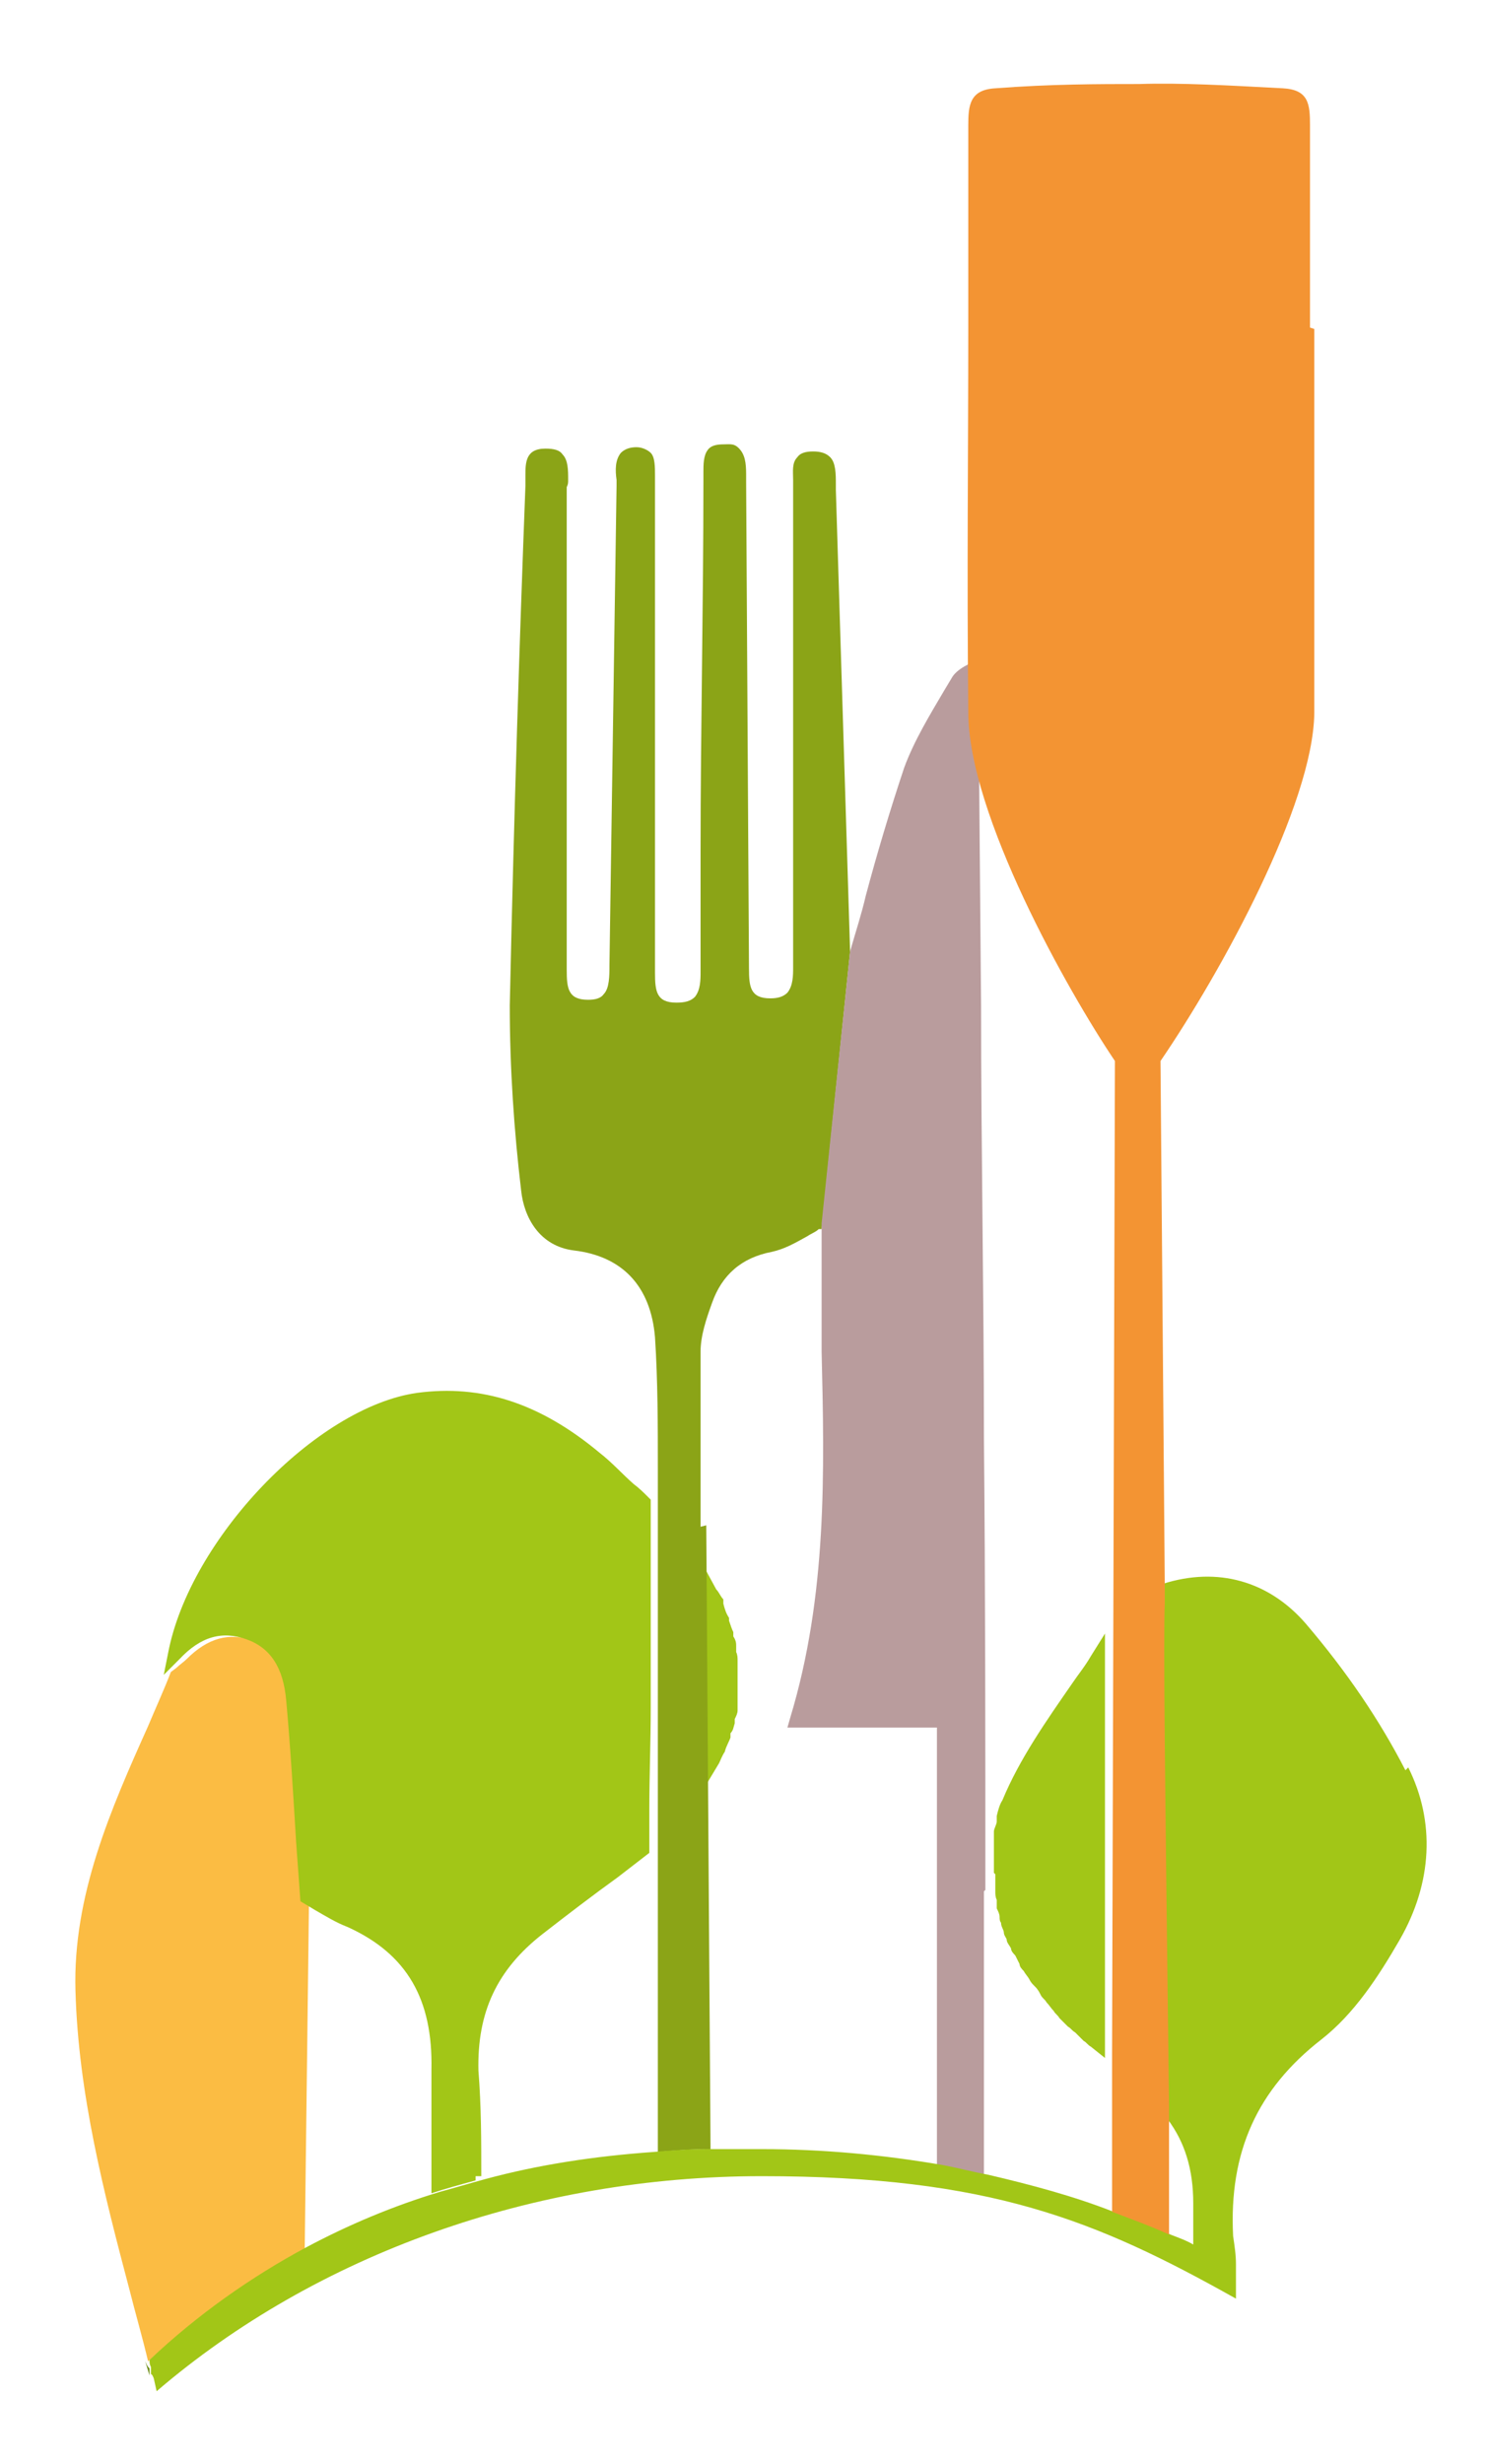 <svg xmlns="http://www.w3.org/2000/svg" id="Calque_1" viewBox="0 0 104.5 173"><defs><style> .st0 { fill: #8ba417; } .st1 { fill: #f39433; } .st2 { fill: #6f8e16; } .st3 { fill: none; } .st4 { fill: #a2c617; } .st5 { fill: #b99c9d; } .st6 { fill: #1d1d1b; } .st7 { fill: #48600c; } .st8 { fill: #fbbc43; } </style></defs><polygon class="st6" points="68.1 45.1 68.1 45.1 68.1 45.2 68.1 45.1"></polygon><path class="st6" d="M69.2,55.5h0v-.4s0,0,0,0v.4Z"></path><polygon class="st7" points="10.6 167.1 10.6 167.1 10.5 166.9 10.6 167.1"></polygon><path class="st8" d="M21.6,133.6h0c0,0-.3-4.1-.3-4.1-.2-3.3-.5-6.7-.7-10-.2-2.2-1.1-3.6-2.8-4.3-1.7-.6-3.2-.2-4.7,1.3-.2.2-.5.4-.7.6l-.4.3h0c-.5,1.3-1.1,2.6-1.6,3.8-2.6,5.8-5.3,11.9-5.1,18.6.2,7.2,2,14.2,3.8,21,.4,1.6.9,3.3,1.3,5,3.5-3.2,7.1-5.8,11-7.9l.3-24.4h0Z"></path><path class="st4" d="M69.9,131.6c0,.2,0,.4,0,.6,0,.1,0,.3,0,.4v.2c0,.2,0,.4.1.6,0,.1,0,.3,0,.4v.2c.1.2.2.4.2.6,0,.1,0,.3.1.4h0c0,.3.2.5.2.7,0,.2.2.4.2.5,0,.2.2.4.3.6,0,.2.2.4.3.5.1.2.2.4.3.6,0,.2.2.4.3.5.1.2.3.4.4.6.1.2.2.3.4.5.2.2.3.4.4.6.1.2.3.3.4.5.2.2.3.4.5.6.1.2.3.3.4.5.2.2.4.4.6.6.2.1.3.3.5.4.2.2.4.4.6.6.2.1.3.3.5.4l1,.8v-29.8c0,0-1,1.6-1,1.6-.4.7-.9,1.3-1.3,1.9l.4.3-.4-.3c-1.8,2.6-3.7,5.3-4.9,8.2-.2.3-.3.7-.4,1.1,0,0,0,.2,0,.2v.2c0,.2-.2.5-.2.7,0,.1,0,.2,0,.3v.2c0,.2,0,.4,0,.6,0,.1,0,.2,0,.3v.3c0,.2,0,.4,0,.6,0,.1,0,.2,0,.4v.2s0,0,0,0Z"></path><path class="st2" d="M10.2,165.8h0l.3,1v-.5c-.2-.2-.2-.3-.3-.5h0Z"></path><polygon class="st3" points="51.6 117.8 51.6 117.8 51.6 117.8 51.6 117.8"></polygon><path class="st4" d="M49.3,125.8l.9-1.5.3-.5h0c.1-.2.2-.5.4-.8h0c.1-.4.3-.7.4-1v-.3c.2-.2.2-.4.3-.7v-.3c.1-.2.2-.4.2-.6,0-.1,0-.2,0-.4,0-.2,0-.4,0-.6v-.3c0-.3,0-.6,0-.9h0c0-.4,0-.7,0-1v-.3c0-.2,0-.4-.1-.6,0-.1,0-.2,0-.4,0-.2,0-.4-.2-.7v-.3c-.1-.2-.2-.5-.3-.8v-.2c-.2-.3-.3-.6-.4-1v-.3c-.2-.2-.3-.5-.5-.7l-1.3-2.4v14.8c0,0,.1,1.7.1,1.7h0ZM51.6,117.8h0Z"></path><path class="st4" d="M33.8,152.8c0-2.5,0-4.9-.2-7.4-.1-4.1,1.3-7.1,4.5-9.6,1.8-1.4,3.5-2.7,5.3-4l2.2-1.7v-3c0-2.4.1-4.8.1-7.2,0-3.4,0-6.8,0-10.2v-4.4l-.2-.2c-.3-.3-.6-.6-1-.9-.8-.7-1.5-1.5-2.4-2.2-4.2-3.5-8.3-4.8-12.8-4.2-7.1,1-16,10.3-17.5,18.3l-.3,1.5,1.1-1.1h0c1.5-1.6,3-2,4.7-1.4,1.7.6,2.6,2,2.8,4.3.3,3.3.5,6.7.7,10l.3,4.1,1,.6c.7.4,1.5.9,2.3,1.2,4.2,1.9,6,5.1,5.9,10,0,.7,0,1.4,0,2.1v6.6c.9-.3,2-.6,3.1-.9v-.3h0Z"></path><path class="st0" d="M49.2,107.2c0-4,0-8.2,0-12.3,0-1.1.4-2.3.8-3.4.7-2,2.1-3.2,4.2-3.6.9-.2,1.6-.6,2.5-1.1.3-.2.6-.3.8-.5h.2c0-.1,2-19.5,2-19.5l-1-32.4v-.4c0-.7,0-1.5-.4-1.9-.3-.3-.7-.4-1.2-.4-.5,0-.9.1-1.1.4-.4.4-.3,1-.3,1.6,0,.2,0,.4,0,.6,0,6.2,0,12.2,0,18v.3c0,4.4,0,8.9,0,13.6s0,.6,0,.9c0,.2,0,.5,0,.8,0,.6,0,1.3-.4,1.8-.3.3-.7.4-1.2.4-1.4,0-1.5-.8-1.5-2.1l-.2-34.1v-.4c0-.7,0-1.4-.4-1.9s-.7-.4-1.2-.4c-.5,0-.9.1-1.1.4-.3.4-.3,1-.3,1.6,0,.2,0,.4,0,.6,0,8.7-.2,17.3-.2,26v7.1c0,.4,0,.9,0,1.3,0,.6,0,1.3-.4,1.8-.3.3-.7.4-1.3.4-1.4,0-1.5-.8-1.5-2.1v-34.2c0-.2,0-.4,0-.7,0-.6,0-1.3-.3-1.6-.2-.2-.6-.4-1-.4-.4,0-.8.1-1.1.4-.4.5-.4,1.2-.3,1.9,0,.2,0,.3,0,.4l-.5,33.7c0,.7,0,1.6-.4,2-.2.3-.6.4-1.1.4-1.4,0-1.5-.8-1.5-2.1v-33.9c.1-.2.1-.3.1-.5,0-.7,0-1.4-.4-1.8-.2-.3-.6-.4-1.2-.4-1.4,0-1.4,1-1.4,1.9,0,.2,0,.4,0,.7-.4,10.5-.8,22.8-1.1,36.5,0,4.4.3,8.8.8,13,.2,1.9,1.3,3.9,3.7,4.2,3.4.4,5.4,2.5,5.7,6.1.2,3.1.2,6.2.2,9.2h0c0,1.3,0,2.6,0,3.9v4.5c0,3.4,0,6.8,0,10.2,0,2.4,0,4.8,0,7.2v3.1c0,.3,0,.5,0,.8,0,.6,0,1.2,0,1.8v16.5c1.1-.1,2.4-.2,3.7-.2l-.3-43.8h0Z"></path><path class="st5" d="M69.2,132.7c0-10.6,0-21.1-.1-31.7,0-10.1-.2-20.2-.2-30.3l-.2-23.5v-1s-.8.5-.8.5c-.4.2-.8.5-1,.8l-.6,1c-1,1.7-2.1,3.5-2.8,5.4-1,3-1.9,6-2.7,9-.3,1.3-.7,2.5-1.1,3.9l-2,19.1v.2c0,2.9,0,5.9,0,8.8.2,8.4.4,17.1-2.2,25.7l-.2.7h10.5v30.8c1.1.2,2.2.4,3.3.7,0-6.7,0-13.3,0-20h0Z"></path><path class="st3" d="M83.6,157.7c0-.3,0-.5,0-.8,0-.7,0-1.4,0-2.1,0-2.4-.6-4.3-1.8-5.9v8c.6.2,1.2.5,1.7.7h0Z"></path><path class="st4" d="M98.7,124.3c-1.8-3.5-4.1-6.9-7-10.3-2.6-3-6.2-4-10-2.8v1.3c0,2.8,0,11.2.3,35.2h0v1.1c1.2,1.6,1.8,3.5,1.8,5.9,0,.7,0,1.4,0,2.1,0,.3,0,.5,0,.8-.5-.3-1.1-.5-1.6-.7-1.3-.6-2.6-1.1-4-1.6-2.8-1.1-5.8-1.9-8.8-2.6-1.1-.2-2.2-.5-3.3-.7-4.1-.7-8.3-1.1-12.6-1.1s-2.6,0-3.8,0c-1.3,0-2.6.1-3.8.2-4.2.3-8.1.9-11.8,1.9-1.1.3-2.1.6-3.2.9-3.3,1-6.4,2.3-9.4,3.9-3.9,2.1-7.6,4.7-11,7.9,0,.2,0,.3.1.5v.5c.1,0,.2.3.2.3l.2.9c11.2-9.6,26.5-15.1,42.5-15.1s23.5,3.1,33.3,8.6v-2.4c0-.7-.1-1.3-.2-2-.3-5.9,1.7-10.3,6.2-13.8,2.3-1.8,4-4.4,5.5-7,2.3-4,2.5-8.3.6-12.1h0Z"></path><path class="st1" d="M92,23c0-4.5,0-9.2,0-14.2,0-1.5-.1-2.5-1.9-2.6-3.8-.2-7.2-.4-10.1-.3-2.8,0-6.2,0-10.1.3-1.8.1-1.9,1.2-1.9,2.6,0,5,0,9.6,0,14.1v.2c0,8.4-.1,17,0,26.9,0,7.2,7,19.6,10.3,24.5l-.2,69.7v11.1c1.3.5,2.7,1,4,1.6v-8c0,0,0-1,0-1h0c-.3-24.1-.4-32.6-.3-35.3v-1.3l-.3-36.8c4.3-6.3,10.7-18,10.8-24.4,0-9.8,0-18.1,0-27h0Z"></path></svg>